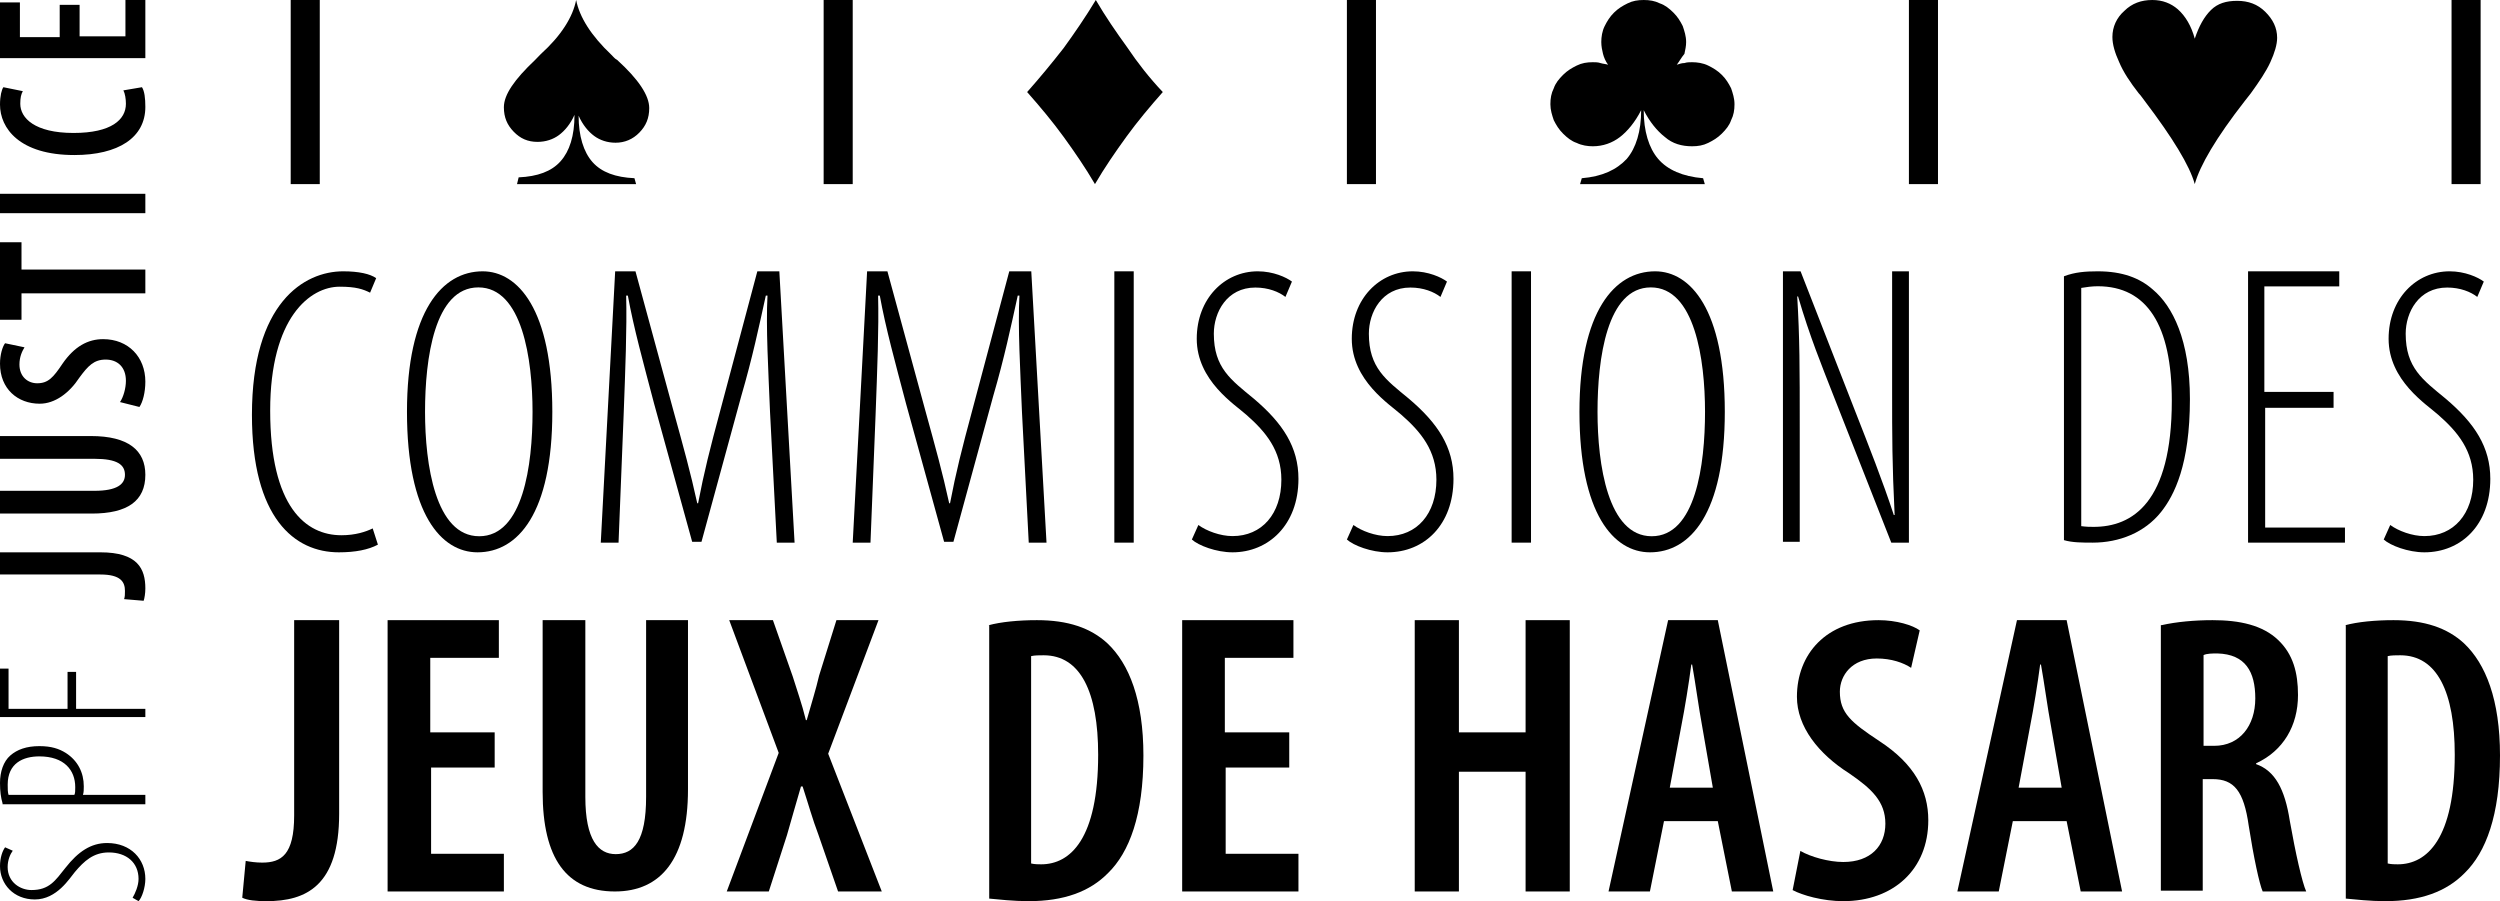 <?xml version="1.0" encoding="UTF-8"?>
<svg width="258px" height="93px" viewBox="0 0 258 93" version="1.1" xmlns="http://www.w3.org/2000/svg" xmlns:xlink="http://www.w3.org/1999/xlink">
    <title>Group</title>
    <g id="Page-1" stroke="none" stroke-width="1" fill="none" fill-rule="evenodd">
        <g id="Group" fill="#000000" fill-rule="nonzero">
            <path d="M226.5,3.991 C226.938,2.689 227.464,1.735 228.165,1.041 C228.866,0.347 229.742,0.087 230.881,0.087 C232.021,0.087 232.985,0.434 233.773,1.215 C234.562,1.995 235,2.863 235,3.904 C235,4.598 234.737,5.466 234.299,6.42 C233.861,7.374 233.16,8.416 232.284,9.63 L231.67,10.411 C228.691,14.228 227.026,17.091 226.5,19 C225.974,17.091 224.222,14.228 221.33,10.411 C221.067,10.064 220.892,9.804 220.716,9.63 C219.84,8.502 219.139,7.461 218.701,6.42 C218.263,5.466 218,4.598 218,3.817 C218,2.776 218.438,1.822 219.227,1.128 C220.015,0.347 220.979,0 222.119,0 C223.17,0 224.046,0.347 224.747,0.954 C225.536,1.648 226.149,2.689 226.5,3.991 Z" id="Path"></path>
            <path d="M120,9.5 C118.688,10.982 117.375,12.55 116.237,14.119 C115.1,15.688 113.963,17.344 113,19 C112.037,17.344 110.9,15.688 109.763,14.119 C108.625,12.55 107.312,10.982 106,9.5 C107.312,8.018 108.537,6.537 109.763,4.968 C110.9,3.399 112.037,1.743 113.088,0 C114.05,1.656 115.188,3.312 116.325,4.881 C117.375,6.45 118.6,8.018 120,9.5 Z" id="Path"></path>
            <path d="M173.046,6.68 C173.309,6.594 173.571,6.507 173.834,6.507 C174.097,6.42 174.359,6.42 174.622,6.42 C175.147,6.42 175.76,6.507 176.286,6.767 C176.811,7.027 177.249,7.288 177.687,7.721 C178.124,8.155 178.387,8.589 178.65,9.11 C178.825,9.63 179,10.151 179,10.758 C179,11.365 178.912,11.886 178.65,12.406 C178.475,12.927 178.124,13.361 177.687,13.795 C177.249,14.228 176.811,14.489 176.286,14.749 C175.76,15.009 175.235,15.096 174.622,15.096 C173.571,15.096 172.608,14.836 171.82,14.142 C171.032,13.534 170.244,12.58 169.631,11.365 C169.631,13.534 170.157,15.269 171.12,16.397 C172.083,17.525 173.659,18.219 175.76,18.393 L175.935,19 L163.065,19 L163.24,18.393 C165.341,18.219 166.829,17.525 167.88,16.397 C168.843,15.269 169.369,13.534 169.369,11.365 C168.756,12.58 167.968,13.534 167.18,14.142 C166.392,14.749 165.429,15.096 164.378,15.096 C163.853,15.096 163.24,15.009 162.714,14.749 C162.189,14.575 161.751,14.228 161.313,13.795 C160.876,13.361 160.613,12.927 160.35,12.406 C160.175,11.886 160,11.365 160,10.758 C160,10.151 160.088,9.63 160.35,9.11 C160.525,8.589 160.876,8.155 161.313,7.721 C161.751,7.288 162.189,7.027 162.714,6.767 C163.24,6.507 163.765,6.42 164.378,6.42 C164.641,6.42 164.903,6.42 165.166,6.507 C165.429,6.594 165.691,6.594 165.954,6.68 C165.691,6.333 165.516,5.9 165.429,5.553 C165.341,5.205 165.253,4.772 165.253,4.338 C165.253,3.817 165.341,3.21 165.604,2.689 C165.866,2.169 166.129,1.735 166.567,1.301 C167.005,0.868 167.442,0.607 167.968,0.347 C168.493,0.087 169.018,0 169.631,0 C170.244,0 170.77,0.087 171.295,0.347 C171.82,0.521 172.258,0.868 172.696,1.301 C173.134,1.735 173.396,2.169 173.659,2.689 C173.834,3.21 174.009,3.731 174.009,4.338 C174.009,4.772 173.922,5.119 173.834,5.553 C173.484,5.986 173.309,6.333 173.046,6.68 Z" id="Path"></path>
            <path d="M59.458,0 C59.797,1.743 60.983,3.661 63.102,5.665 C63.186,5.752 63.271,5.839 63.356,5.927 C63.441,6.014 63.525,6.101 63.695,6.188 C65.898,8.193 67,9.849 67,11.156 C67,12.202 66.661,12.986 65.983,13.683 C65.305,14.381 64.458,14.729 63.525,14.729 C62.678,14.729 61.915,14.468 61.322,14.032 C60.729,13.596 60.136,12.899 59.712,11.94 C59.712,14.032 60.22,15.688 61.153,16.734 C62.085,17.78 63.525,18.303 65.475,18.39 L65.644,19 L53.356,19 L53.525,18.303 C55.475,18.216 56.915,17.693 57.847,16.647 C58.78,15.601 59.288,14.032 59.288,11.853 C58.864,12.812 58.271,13.509 57.678,13.945 C57.085,14.381 56.322,14.642 55.475,14.642 C54.458,14.642 53.695,14.294 53.017,13.596 C52.339,12.899 52,12.115 52,11.069 C52,9.761 53.102,8.193 55.22,6.188 L55.559,5.839 L55.814,5.578 C57.932,3.661 59.119,1.743 59.458,0 Z" id="Path"></path>
            <polygon id="Path" points="85 19 85 0 88 0 88 19"></polygon>
            <polygon id="Path" points="30 19 30 0 33 0 33 19"></polygon>
            <polygon id="Path" points="253 19 253 0 256 0 256 19"></polygon>
            <polygon id="Path" points="139 19 139 0 142 0 142 19"></polygon>
            <polygon id="Path" points="197 19 197 0 200 0 200 19"></polygon>
            <path d="M39,56.207 C38.014,56.736 36.669,57 34.966,57 C30.393,57 26,53.474 26,42.809 C26,31.261 31.379,28 35.414,28 C37.028,28 38.193,28.264 38.821,28.705 L38.193,30.204 C37.476,29.851 36.759,29.587 35.055,29.587 C32.007,29.587 27.883,32.76 27.883,42.368 C27.883,52.328 31.559,55.237 35.234,55.237 C36.669,55.237 37.745,54.884 38.462,54.532 L39,56.207 Z" id="Path"></path>
            <path d="M57,42.5 C57,52.982 53.45,57 49.278,57 C45.55,57 42,53.069 42,42.5 C42,32.105 45.639,28 49.811,28 C53.45,28 57,31.931 57,42.5 Z M43.864,42.5 C43.864,47.916 44.929,55.34 49.456,55.34 C53.982,55.34 54.959,48.003 54.959,42.5 C54.959,37.084 53.893,29.66 49.367,29.66 C44.84,29.66 43.864,36.997 43.864,42.5 Z" id="Shape"></path>
            <path d="M79.467,42.519 C79.293,38.198 79.031,33.79 79.205,30.506 L79.031,30.506 C78.332,33.704 77.633,36.988 76.498,40.877 L72.393,55.914 L71.432,55.914 L67.502,41.654 C66.367,37.333 65.406,33.877 64.795,30.506 L64.62,30.506 C64.707,33.963 64.533,38.111 64.358,42.864 L63.834,56 L62,56 L63.485,28 L65.581,28 L69.511,42.432 C70.559,46.235 71.258,48.741 71.956,51.938 L72.044,51.938 C72.655,48.741 73.266,46.321 74.314,42.432 L78.157,28 L80.428,28 L82,56 L80.166,56 L79.467,42.519 Z" id="Path"></path>
            <path d="M105.467,42.519 C105.293,38.198 105.031,33.79 105.205,30.506 L105.031,30.506 C104.332,33.704 103.633,36.988 102.498,40.877 L98.393,55.914 L97.432,55.914 L93.502,41.654 C92.367,37.333 91.406,33.877 90.795,30.506 L90.62,30.506 C90.707,33.963 90.533,38.111 90.358,42.864 L89.834,56 L88,56 L89.485,28 L91.581,28 L95.511,42.432 C96.559,46.235 97.258,48.741 97.956,51.938 L98.044,51.938 C98.655,48.741 99.266,46.321 100.314,42.432 L104.157,28 L106.428,28 L108,56 L106.166,56 L105.467,42.519 Z" id="Path"></path>
            <polygon id="Path" points="117 28 117 56 115 56 115 28"></polygon>
            <path d="M123.672,54.179 C124.511,54.796 125.939,55.325 127.198,55.325 C130.221,55.325 132.237,53.033 132.237,49.508 C132.237,46.511 130.641,44.571 128.626,42.809 C127.45,41.751 123.504,39.283 123.504,34.964 C123.504,30.821 126.359,28 129.802,28 C131.397,28 132.74,28.617 133.328,29.058 L132.656,30.644 C131.985,30.116 130.893,29.675 129.55,29.675 C126.611,29.675 125.267,32.231 125.267,34.435 C125.267,37.96 127.031,39.195 129.382,41.134 C132.405,43.69 134,46.158 134,49.419 C134,54.179 130.893,57 127.198,57 C125.519,57 123.672,56.295 123,55.678 L123.672,54.179 Z" id="Path"></path>
            <path d="M139.672,54.179 C140.511,54.796 141.939,55.325 143.198,55.325 C146.221,55.325 148.237,53.033 148.237,49.508 C148.237,46.511 146.641,44.571 144.626,42.809 C143.45,41.751 139.504,39.283 139.504,34.964 C139.504,30.821 142.359,28 145.802,28 C147.397,28 148.74,28.617 149.328,29.058 L148.656,30.644 C147.985,30.116 146.893,29.675 145.55,29.675 C142.611,29.675 141.267,32.231 141.267,34.435 C141.267,37.96 143.031,39.195 145.382,41.134 C148.405,43.69 150,46.158 150,49.419 C150,54.179 146.977,57 143.198,57 C141.519,57 139.672,56.295 139,55.678 L139.672,54.179 Z" id="Path"></path>
            <polygon id="Path" points="158 28 158 56 156 56 156 28"></polygon>
            <path d="M178,42.5 C178,52.982 174.45,57 170.278,57 C166.55,57 163,53.069 163,42.5 C163,32.105 166.639,28 170.811,28 C174.45,28 178,31.931 178,42.5 Z M164.864,42.5 C164.864,47.916 165.929,55.34 170.456,55.34 C174.982,55.34 175.959,48.003 175.959,42.5 C175.959,37.084 174.893,29.66 170.367,29.66 C165.84,29.66 164.864,36.997 164.864,42.5 Z" id="Shape"></path>
            <path d="M184,56 L184,28 L185.82,28 L191.453,42.432 C192.84,45.975 194.313,49.691 195.44,53.148 L195.527,53.148 C195.267,47.877 195.267,45.025 195.267,40.358 L195.267,28 L197,28 L197,56 L195.18,56 L189.2,40.79 C187.987,37.679 186.773,34.741 185.56,30.593 L185.473,30.593 C185.733,34.914 185.733,37.938 185.733,44.16 L185.733,55.914 L184,55.914 L184,56 Z" id="Path"></path>
            <path d="M213,28.514 C214.105,28.086 215.209,28 216.484,28 C219.033,28 220.817,28.685 222.176,29.884 C224.216,31.596 226,35.107 226,41.187 C226,47.951 224.386,51.119 223.026,52.832 C221.327,54.972 218.693,56 215.974,56 C214.954,56 213.85,56 213,55.743 L213,28.514 Z M214.699,54.287 C215.294,54.373 215.719,54.373 216.059,54.373 C220.052,54.373 224.131,51.89 224.131,41.358 C224.131,33.566 221.582,29.541 216.484,29.541 C215.889,29.541 215.294,29.627 214.784,29.713 L214.784,54.287 L214.699,54.287 Z" id="Shape"></path>
            <polygon id="Path" points="240.908 42.086 233.765 42.086 233.765 54.444 242 54.444 242 56 232 56 232 28 241.412 28 241.412 29.556 233.681 29.556 233.681 40.444 240.824 40.444 240.824 42.086"></polygon>
            <path d="M246.672,54.179 C247.511,54.796 248.939,55.325 250.198,55.325 C253.221,55.325 255.237,53.033 255.237,49.508 C255.237,46.511 253.641,44.571 251.626,42.809 C250.45,41.751 246.504,39.283 246.504,34.964 C246.504,30.821 249.359,28 252.802,28 C254.397,28 255.74,28.617 256.328,29.058 L255.656,30.644 C254.985,30.116 253.893,29.675 252.55,29.675 C249.611,29.675 248.267,32.231 248.267,34.435 C248.267,37.96 250.031,39.195 252.382,41.134 C255.405,43.69 257,46.158 257,49.419 C257,54.179 253.977,57 250.198,57 C248.519,57 246.672,56.295 246,55.678 L246.672,54.179 Z" id="Path"></path>
            <path d="M30.446,64 L35,64 L35,83.982 C35,91.409 31.607,93 27.5,93 C26.429,93 25.536,92.912 25,92.646 L25.357,88.845 C25.804,88.933 26.429,89.021 27.054,89.021 C29.018,89.021 30.357,88.226 30.357,84.159 L30.357,64 L30.446,64 Z" id="Path"></path>
            <polygon id="Path" points="51.137 79.21 44.489 79.21 44.489 88.111 52 88.111 52 92 40 92 40 64 51.482 64 51.482 67.889 44.403 67.889 44.403 75.58 51.05 75.58 51.05 79.21"></polygon>
            <path d="M60.407,64 L60.407,82.239 C60.407,86.691 61.763,88.147 63.542,88.147 C65.407,88.147 66.678,86.777 66.678,82.239 L66.678,64 L71,64 L71,81.468 C71,88.661 68.203,92 63.458,92 C58.458,92 56,88.575 56,81.725 L56,64 L60.407,64 Z" id="Path"></path>
            <path d="M86.489,92 L84.447,86.105 C83.851,84.545 83.426,82.985 82.83,81.164 L82.66,81.164 C82.149,82.985 81.638,84.632 81.213,86.192 L79.34,92 L75,92 L80.362,77.697 L75.255,64 L79.766,64 L81.809,69.808 C82.234,71.195 82.745,72.582 83.17,74.316 L83.255,74.316 C83.766,72.495 84.191,71.195 84.532,69.721 L86.319,64 L90.66,64 L85.468,77.783 L91,92 L86.489,92 L86.489,92 Z" id="Path"></path>
            <path d="M102,64.53 C103.297,64.177 105.114,64 107.016,64 C110.216,64 112.551,64.796 114.281,66.387 C116.53,68.509 118,72.223 118,77.97 C118,84.159 116.53,87.96 114.368,90.082 C112.465,92.027 109.784,93 106.151,93 C104.595,93 103.038,92.823 102.086,92.735 L102.086,64.53 L102,64.53 Z M106.411,89.11 C106.757,89.198 107.189,89.198 107.449,89.198 C110.476,89.198 113.33,86.546 113.33,77.881 C113.33,71.427 111.514,67.625 107.708,67.625 C107.276,67.625 106.757,67.625 106.411,67.713 L106.411,89.11 Z" id="Shape"></path>
            <polygon id="Path" points="133.137 79.21 126.489 79.21 126.489 88.111 134 88.111 134 92 122 92 122 64 133.482 64 133.482 67.889 126.403 67.889 126.403 75.58 133.05 75.58 133.05 79.21"></polygon>
            <polygon id="Path" points="150.559 64 150.559 75.58 157.441 75.58 157.441 64 162 64 162 92 157.441 92 157.441 79.642 150.559 79.642 150.559 92 146 92 146 64"></polygon>
            <path d="M171.724,84.741 L170.271,92 L166,92 L172.151,64 L177.276,64 L183,92 L178.729,92 L177.276,84.741 L171.724,84.741 Z M176.764,81.284 L175.653,74.889 C175.312,73.074 174.97,70.481 174.628,68.58 L174.543,68.58 C174.286,70.568 173.859,73.16 173.518,74.889 L172.322,81.284 L176.764,81.284 Z" id="Shape"></path>
            <path d="M185.797,87.815 C186.861,88.43 188.722,88.958 190.228,88.958 C193.063,88.958 194.57,87.288 194.57,85.003 C194.57,82.718 193.152,81.4 190.848,79.818 C187.658,77.797 185.443,74.985 185.443,71.909 C185.443,67.515 188.456,64 193.861,64 C195.722,64 197.405,64.527 198.114,65.055 L197.228,68.921 C196.43,68.394 195.19,67.955 193.684,67.955 C191.114,67.955 189.873,69.712 189.873,71.382 C189.873,73.579 191.025,74.545 193.949,76.479 C197.582,78.852 199,81.576 199,84.652 C199,89.748 195.367,93 190.228,93 C188.101,93 185.975,92.385 185,91.858 L185.797,87.815 Z" id="Path"></path>
            <path d="M207.724,84.741 L206.271,92 L202,92 L208.151,64 L213.276,64 L219,92 L214.729,92 L213.276,84.741 L207.724,84.741 Z M212.764,81.284 L211.653,74.889 C211.312,73.074 210.97,70.481 210.628,68.58 L210.543,68.58 C210.286,70.568 209.859,73.16 209.518,74.889 L208.322,81.284 L212.764,81.284 Z" id="Shape"></path>
            <path d="M223.085,64.515 C224.61,64.172 226.475,64 228.339,64 C231.136,64 233.508,64.515 235.119,66.061 C236.644,67.521 237.153,69.411 237.153,71.73 C237.153,74.908 235.627,77.485 232.831,78.773 L232.831,78.859 C234.78,79.546 235.797,81.436 236.305,84.699 C236.898,88.049 237.576,91.055 238,92 L233.508,92 C233.169,91.227 232.576,88.479 232.068,85.215 C231.559,81.607 230.542,80.405 228.339,80.405 L227.322,80.405 L227.322,91.914 L223,91.914 L223,64.515 L223.085,64.515 Z M227.407,76.969 L228.508,76.969 C231.136,76.969 232.746,74.908 232.746,72.074 C232.746,69.325 231.729,67.521 228.847,67.436 C228.339,67.436 227.746,67.436 227.407,67.607 L227.407,76.969 Z" id="Shape"></path>
            <path d="M242,64.53 C243.297,64.177 245.114,64 247.016,64 C250.216,64 252.551,64.796 254.281,66.387 C256.53,68.509 258,72.223 258,77.97 C258,84.159 256.53,87.96 254.368,90.082 C252.465,92.027 249.784,93 246.151,93 C244.595,93 243.038,92.823 242.086,92.735 L242.086,64.53 L242,64.53 Z M246.411,89.11 C246.757,89.198 247.189,89.198 247.449,89.198 C250.476,89.198 253.33,86.546 253.33,77.881 C253.33,71.427 251.514,67.625 247.708,67.625 C247.276,67.625 246.757,67.625 246.411,67.713 L246.411,89.11 Z" id="Shape"></path>
            <path d="M13.684,92.647 C13.947,92.206 14.298,91.412 14.298,90.706 C14.298,89.029 13.07,87.971 11.228,87.971 C9.649,87.971 8.684,88.853 7.719,90 C7.193,90.618 5.877,92.824 3.596,92.824 C1.404,92.824 0,91.235 0,89.382 C0,88.5 0.263,87.794 0.526,87.441 L1.316,87.794 C1.053,88.147 0.789,88.765 0.789,89.471 C0.789,91.059 2.105,91.853 3.246,91.853 C5.088,91.853 5.702,90.882 6.754,89.559 C8.07,87.882 9.386,87 11.053,87 C13.509,87 15,88.676 15,90.706 C15,91.588 14.649,92.647 14.298,93 L13.684,92.647 Z" id="Path"></path>
            <path d="M0.265,82.912 C0.088,82.294 0,81.676 0,80.794 C0,79.647 0.353,78.588 1.059,77.971 C1.765,77.353 2.735,77 4.059,77 C5.294,77 6.088,77.265 6.794,77.706 C8.029,78.5 8.647,79.735 8.647,81.147 C8.647,81.5 8.647,81.765 8.559,82.029 L15,82.029 L15,83 L0.265,83 L0.265,82.912 Z M7.676,82.029 C7.765,81.853 7.765,81.588 7.765,81.235 C7.765,79.471 6.618,78.059 4.059,78.059 C2.382,78.059 0.794,78.765 0.794,80.971 C0.794,81.412 0.794,81.765 0.882,82.029 L7.676,82.029 Z" id="Shape"></path>
            <polygon id="Path" points="0 74 0 69 0.882 69 0.882 73.153 6.971 73.153 6.971 69.339 7.853 69.339 7.853 73.153 15 73.153 15 74"></polygon>
            <path d="M0,59.288 L0,57 L10.351,57 C14.211,57 15,58.695 15,60.729 C15,61.237 14.912,61.746 14.825,62 L12.807,61.831 C12.895,61.576 12.895,61.322 12.895,60.983 C12.895,60.051 12.456,59.288 10.351,59.288 L0,59.288 Z" id="Path"></path>
            <path d="M0,50.652 L9.737,50.652 C12.105,50.652 12.895,49.957 12.895,49 C12.895,47.957 12.105,47.348 9.737,47.348 L0,47.348 L0,45 L9.386,45 C13.246,45 15,46.478 15,49 C15,51.696 13.158,53 9.474,53 L0,53 L0,50.652 Z" id="Path"></path>
            <path d="M12.384,41.494 C12.733,40.988 12.994,40.06 12.994,39.301 C12.994,37.867 12.122,37.108 10.901,37.108 C9.68,37.108 9.07,37.783 8.198,38.964 C7.151,40.566 5.669,41.663 4.099,41.663 C1.831,41.663 0,40.145 0,37.53 C0,36.602 0.262,35.759 0.523,35.422 L2.529,35.843 C2.267,36.265 2.006,36.855 2.006,37.614 C2.006,38.88 2.878,39.554 3.837,39.554 C4.971,39.554 5.494,38.964 6.453,37.53 C7.674,35.759 9.07,35 10.64,35 C13.256,35 15,36.855 15,39.386 C15,40.482 14.738,41.494 14.39,42 L12.384,41.494 Z" id="Path"></path>
            <polygon id="Path" points="2.219 30.273 2.219 33 0 33 0 25 2.219 25 2.219 27.818 15 27.818 15 30.273 2.219 30.273"></polygon>
            <polygon id="Path" points="0 20 15 20 15 22 0 22"></polygon>
            <path d="M14.651,9 C14.913,9.407 15,10.14 15,11.035 C15,14.209 12.209,16 7.674,16 C2.006,16 0,13.233 0,10.791 C0,9.895 0.174,9.244 0.349,9 L2.355,9.407 C2.18,9.733 2.093,10.058 2.093,10.709 C2.093,12.174 3.576,13.721 7.587,13.721 C11.512,13.721 12.994,12.337 12.994,10.709 C12.994,10.221 12.907,9.651 12.733,9.326 L14.651,9 Z" id="Path"></path>
            <polygon id="Path" points="8.214 0.417 8.214 3.75 12.946 3.75 12.946 0 15 0 15 6 0 6 0 0.25 2.054 0.25 2.054 3.833 6.161 3.833 6.161 0.5 8.214 0.5"></polygon>
        </g>
    </g>
</svg>